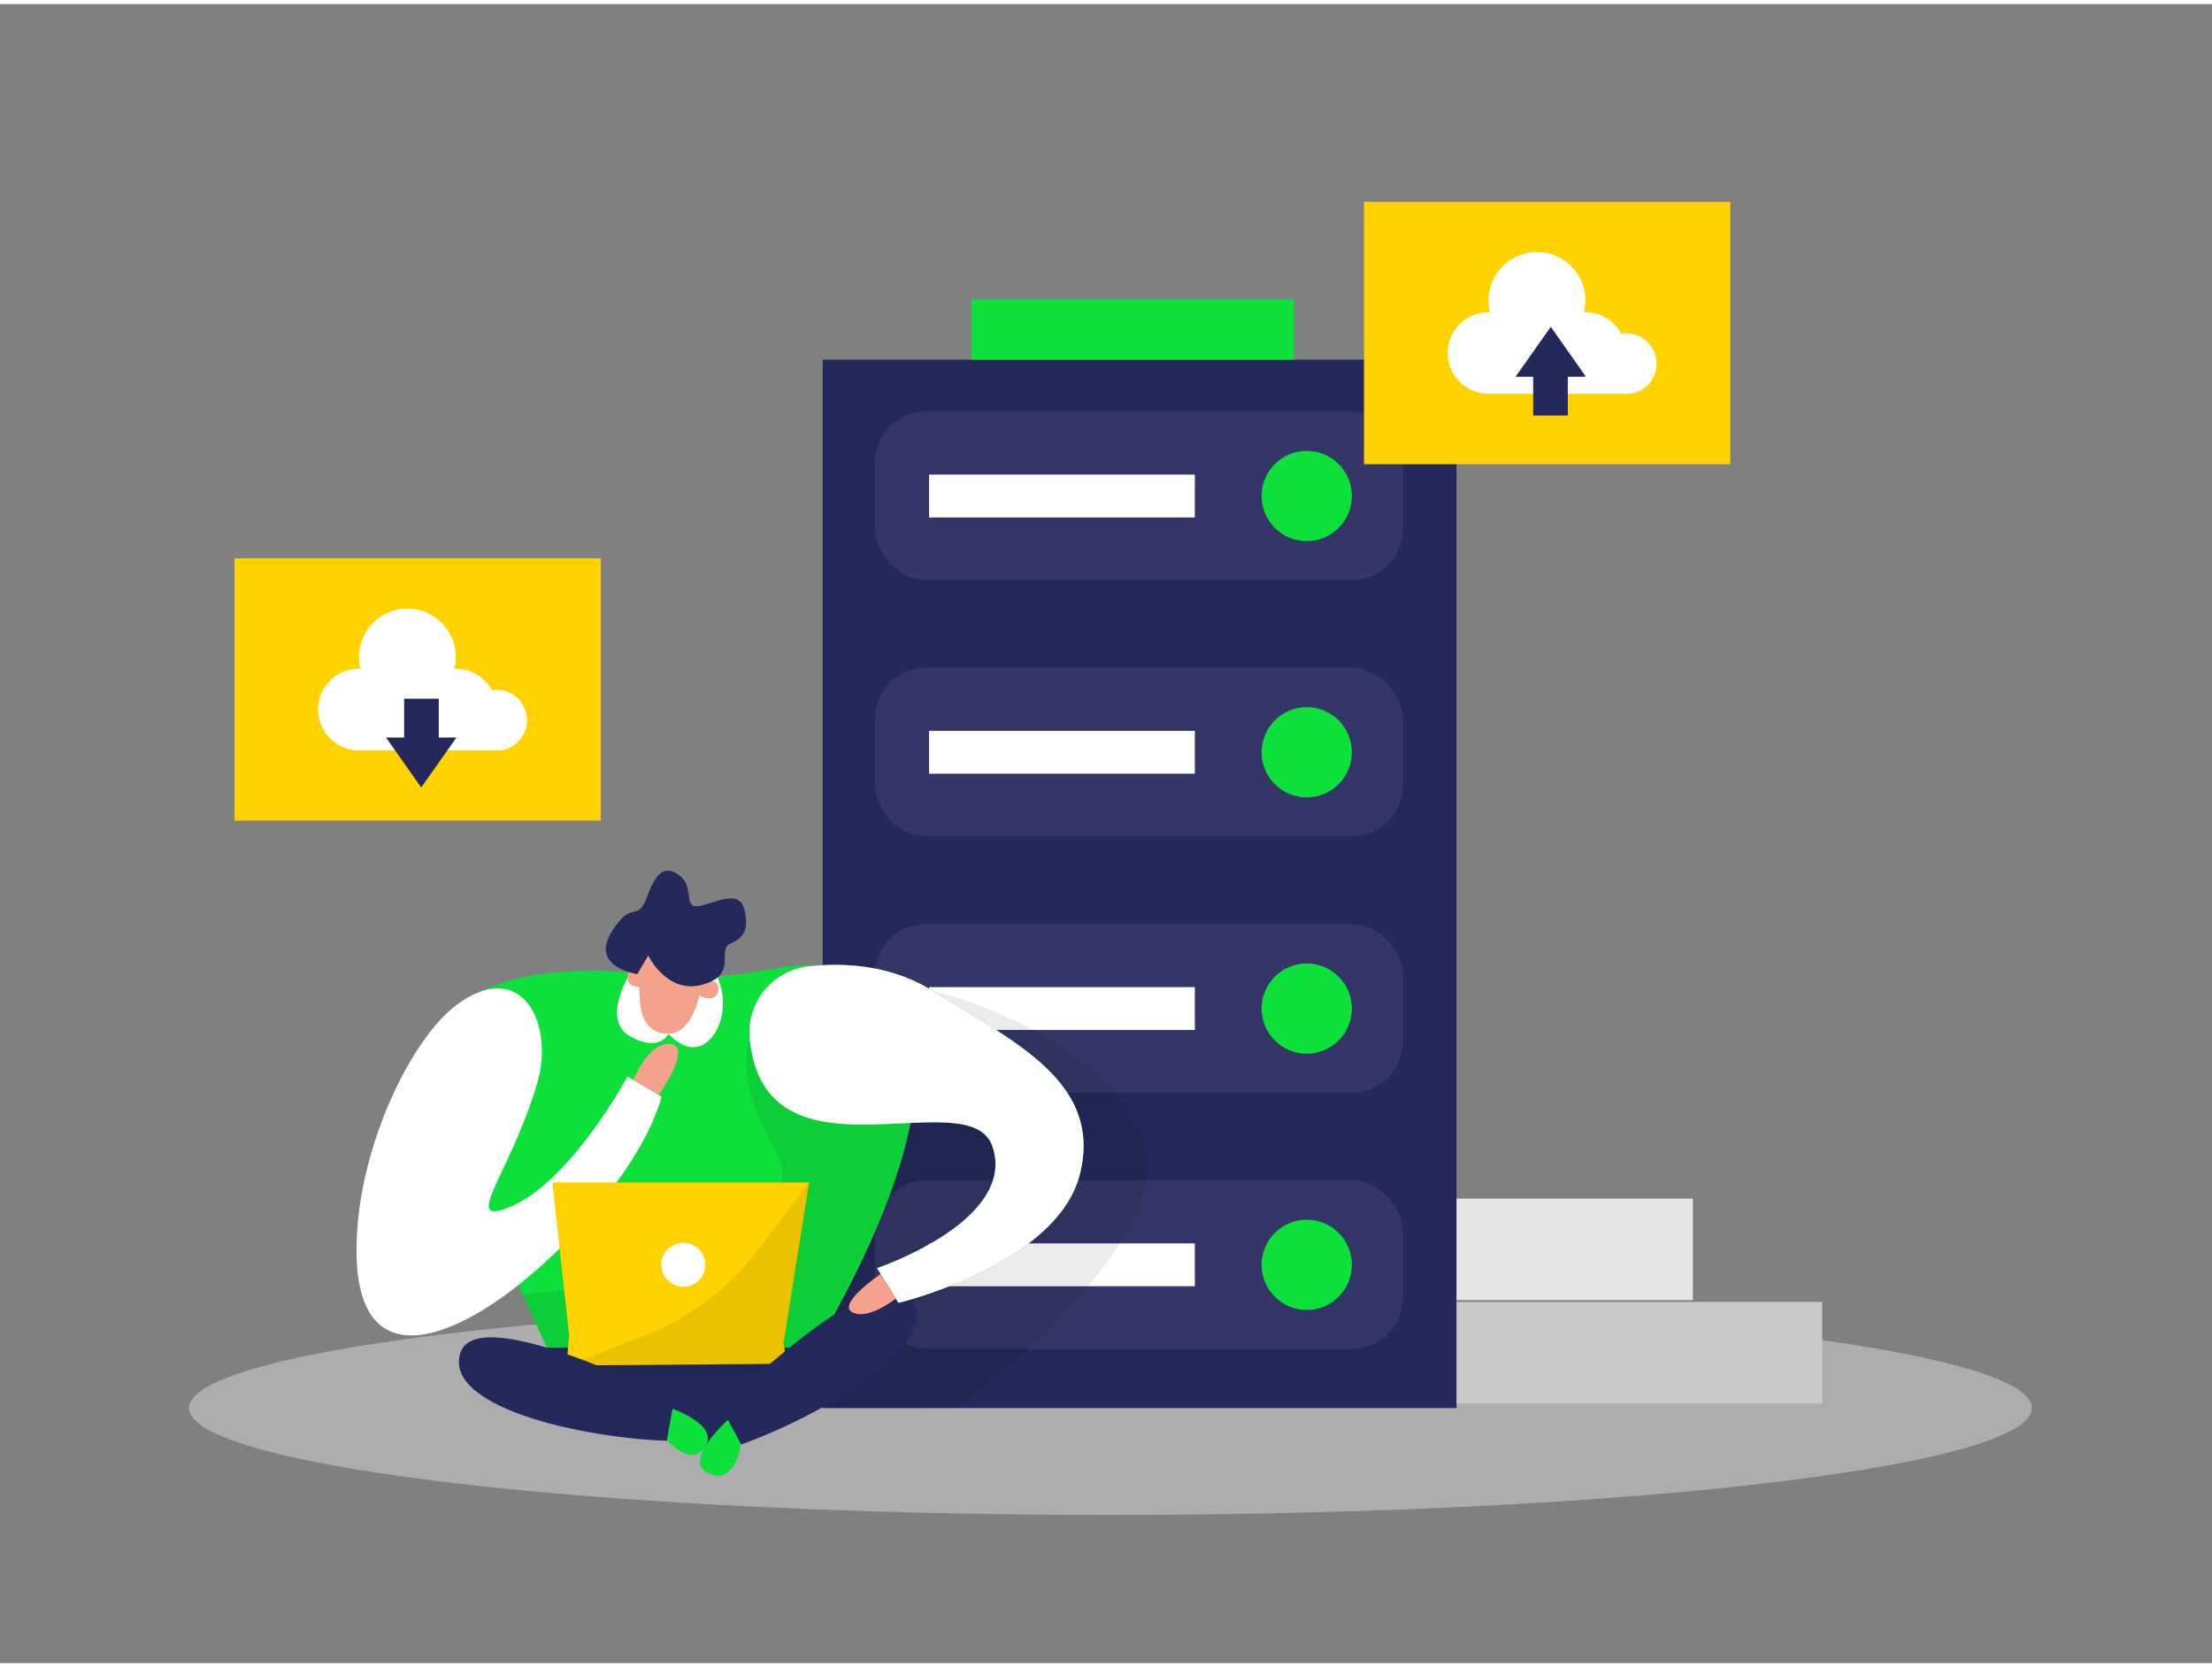 <svg xmlns="http://www.w3.org/2000/svg" xmlns:xlink="http://www.w3.org/1999/xlink" viewBox="0 0 400 300" width="406" height="306" xmlns:v="https://vecta.io/nano"><rect x="0" y="0" width="400" height="300" fill="#808080" stroke="none"/><style><![CDATA[.B{fill:#fff}.C{fill:#0ee03b}.D{fill:#24285b}.E{opacity:.07}.F{fill:#ffd200}.G{fill:#f4a28c}]]></style><g fill="#e6e6e6"><ellipse cx="200.81" cy="253.87" rx="166.62" ry="19.34" opacity=".45"/><path d="M248.19 216h57.93v18.37h-57.93z"/></g><path fill="#c9c9c9" d="M248.19 234.69h81.33v18.37h-81.33z"/><path d="M148.77 64.3h114.61v189.58H148.77z" class="D"/><rect x="158.22" y="73.67" width="95.49" height="30.49" rx="9.29" class="B E"/><g class="C"><path d="M175.66 53.41H234V64.3h-58.34z"/><circle cx="236.3" cy="88.95" r="8.16"/></g><g class="B"><path d="M168 85.08h48.07v7.75H168z"/><rect x="158.22" y="120.01" width="95.49" height="30.49" rx="9.29" class="E"/></g><circle cx="236.3" cy="135.29" r="8.16" class="C"/><g class="B"><path d="M168 131.42h48.07v7.75H168z"/><rect x="158.22" y="166.35" width="95.49" height="30.49" rx="9.29" class="E"/></g><circle cx="236.3" cy="181.64" r="8.16" class="C"/><g class="B"><path d="M168 177.76h48.07v7.75H168z"/><rect x="158.22" y="212.69" width="95.49" height="30.49" rx="9.29" class="E"/></g><circle cx="236.3" cy="227.98" r="8.16" class="C"/><path d="M168 224.1h48.07v7.75H168z" class="B"/><path d="M168.64,178.45s26.8,6,37.32,24.64-32.62,50.78-32.62,50.78l-29.87.1-6.9-31.23,15.58-22.21Z" opacity=".08"/><path d="M246.65 35.77h66.25V83.2h-66.25z" class="F"/><path d="M299.55,65a5.47,5.47,0,0,0-5.48-5.47,5.14,5.14,0,0,0-.88.08,7.36,7.36,0,0,0-6.5-3.89h-.27a8.73,8.73,0,0,0-8.49-10.88,8.76,8.76,0,0,0-8.76,8.76,8.67,8.67,0,0,0,.27,2.12h-.27a7.38,7.38,0,1,0,0,14.76h25.62v0A5.48,5.48,0,0,0,299.55,65Z" class="B"/><path d="M114 175.13S79 171.42 80.33 190s21 58 21 58h43s32.64-50.06 16.76-66.16-19.55-2.33-47.09-6.71z" class="C"/><path d="M101.21 253.97l26.18 7.06 23.22-11.78 3.53-6.29h-23.41-37.24l7.72 11.01z" class="D"/><use xlink:href="#B" class="C"/><g class="B"><use xlink:href="#B" opacity=".46"/><path d="M114,175.13s-5.38,8.48-.1,11.51,7-.42,7-.42,3.93,4.64,7.45,1,3-10.76-.57-14.07S114,175.13,114,175.13Z"/></g><path d="M115.25 175.41a41.27 41.27 0 0 1 .47 4.71c.07 2.17.76 5.39 4.18 6 5.27 1 6.68-7.36 6.68-7.36s3.31-7.82-2.39-8.89c-5.14-.94-9.99-1.63-8.94 5.54z" class="G"/><path d="M135.58 187.17s-3.27 6.87 5 21c4.73 8.06-9.85 21.51-9.85 21.51l-36.27 3.64 6.82 14.68h43s18.9-30.74 20.36-46.56-29.06-14.27-29.06-14.27z" opacity=".08"/><path d="M126.25 179.12s.3-2.54 2.51-2.43 1.34 4.84-2.51 2.43zm-9.73-1.42s.78-2.43-1.28-3.24-3.24 3.85 1.28 3.24z" class="G"/><path d="M102.92 240.73l-3.03-27.65h46.42l-4.63 29.06.66 3.73-39.91.32.49-5.46z" class="F"/><path d="M121.61,254s8.81,3.08,5.78,7.06-7.81-2.63-7.81-2.63Z" class="C"/><path d="M146.31 213.08l-9.2 12.15a47.54 47.54 0 0 1-20.94 15.71l-13.74 5.25 36.81-.3h3.1l-.66-3.73z" opacity=".08"/><path d="M115.25 175.41s-8.54-1.23-4.73-7.51 4.67-1.57 6.47-6.44 3.43-5.81 6.08-3.73.08 6.43 4.08 5.21 6.73-2.37 7.49.95 0 4.9-2.57 6 1.47 5.6-5 7.42-9.84-5.26-9.84-5.26zm6.63 77.02s-35.61-18.18-38.64-8.5 21.5 15.29 37.34 15.87z" class="D"/><circle cx="123.56" cy="227.97" r="3.98" class="B"/><path d="M130.53,253.86s28.4-28.14,34.22-19.85-15.83,21.1-30.75,26.47Z" class="D"/><g class="C"><path d="M131.64,256s-8.41,7.49-3.54,9.7,5.9-5.2,5.9-5.2Z"/><use xlink:href="#C"/></g><use xlink:href="#C" opacity=".46" class="B"/><path d="M159.25 229.63s-8 5.43-5.11 6.93 7.84-2.48 7.84-2.48zm-44.75-35.1s2.88-7.05 6.82-6.48-2.21 9.2-2.21 9.2z" class="G"/><path d="M286.79 67.39l-6.36-9.04-6.37 9.04h3.19v7.01h6.26v-7.01h3.28z" class="D"/><path d="M42.39 100.22h66.25v47.43H42.39z" class="F"/><path d="M95.29 129.47a5.47 5.47 0 0 0-5.47-5.47 5.05 5.05 0 0 0-.88.08 7.37 7.37 0 0 0-6.5-3.89h-.27a8.76 8.76 0 1 0-17 0h-.27a7.38 7.38 0 0 0 0 14.76h25.63 0a5.48 5.48 0 0 0 4.76-5.48z" class="B"/><path d="M69.81 132.63l6.36 9.03 6.36-9.03h-3.19v-7.02h-6.26v7.02h-3.27z" class="D"/><defs ><path id="B" d="M97.13 195.22c3.28-11-2.91-23-14.64-14.18-8 6-17.56 25.2-18 43-1.14 40.81 48.92-3.1 55.14-26.47l-6.16-3.64S103 213.47 91.73 217.71c-8.16 3.06.56-6.29 5.4-22.49z"/><path id="C" d="M135.58 187.17a12 12 0 0 1 10.7-13.17c6.42-.69 14.86-.26 22.36 4.44 14.56 9.12 30.66 16.4 26.69 32.94s-32.86 23.48-32.86 23.48l-3.86-6.28s25.47-8.6 20.84-22.05c-4.18-12.12-41.13 8.14-43.87-19.36z"/></defs></svg>